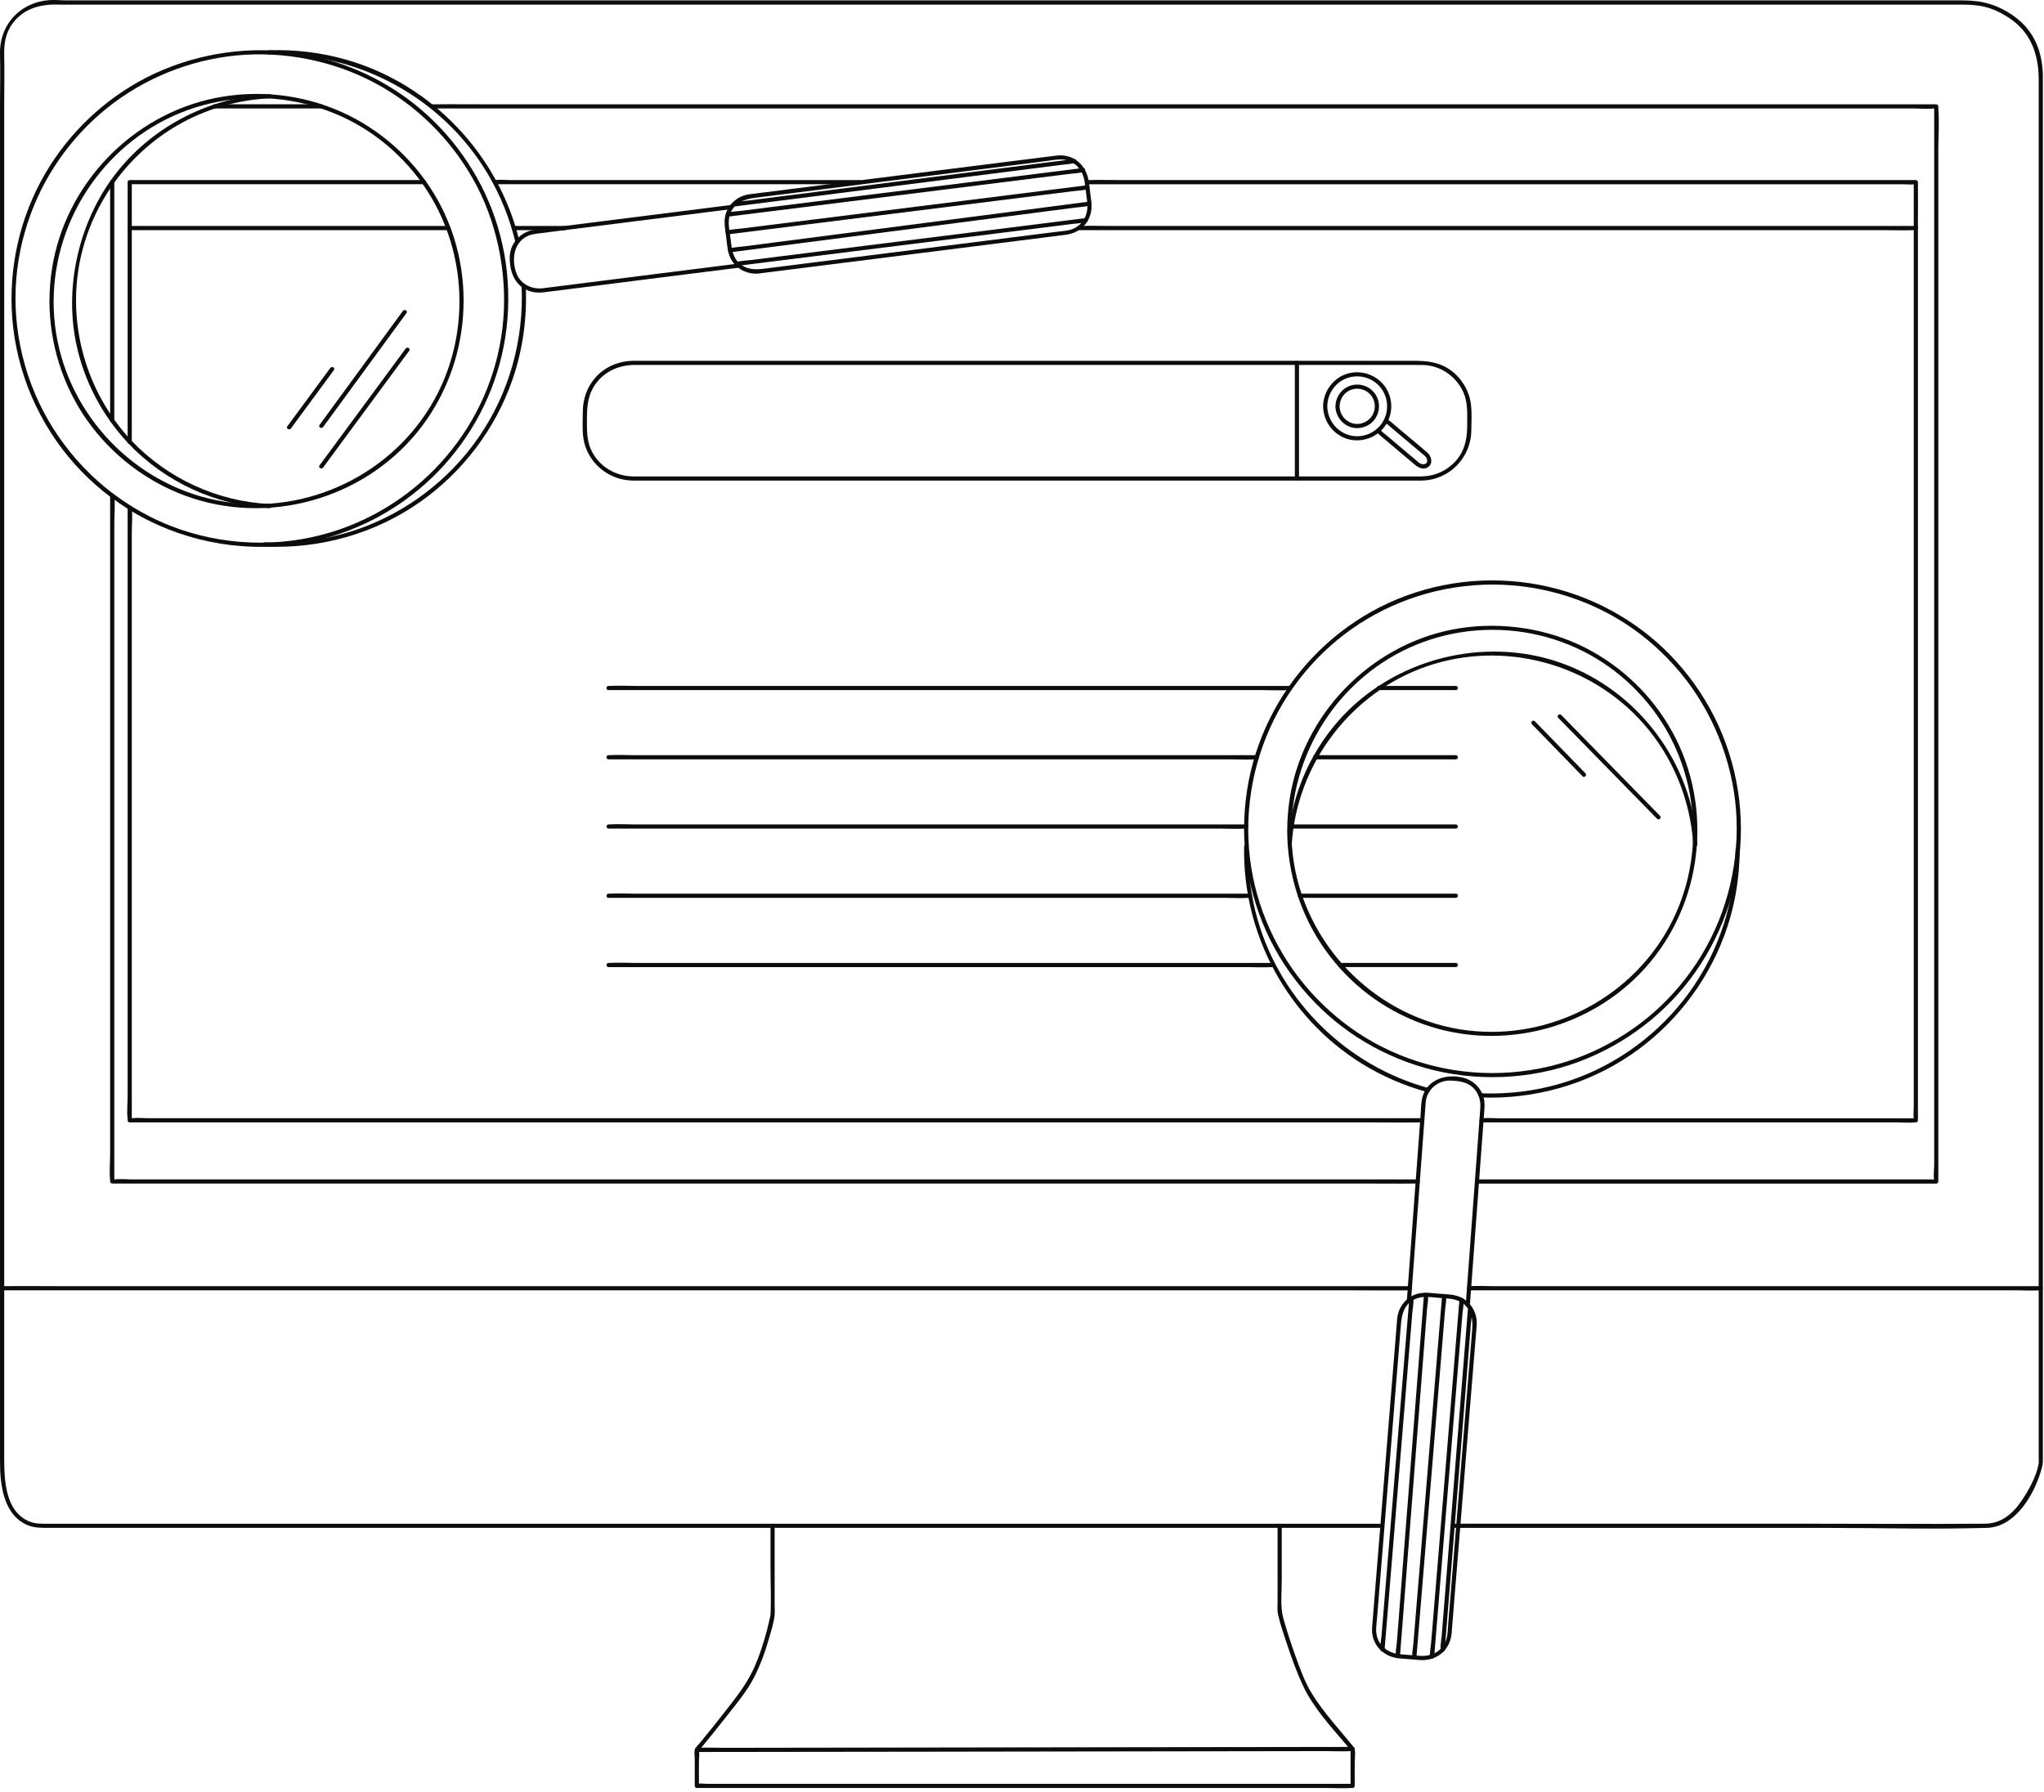 <svg width="503" height="441" viewBox="0 0 503 441" fill="none" xmlns="http://www.w3.org/2000/svg">
<g clip-path="url(#clip0_2665_29764)">
<path d="M339.399 375.01H256.288C228.343 375.01 200.388 375.01 172.443 375.01C147.539 375.01 122.644 375.01 97.74 375.01H12.184C10.512 375.01 8.86 375.117 7.266 374.472C1.341 372.057 1.037 364.42 1.037 358.964C1.037 353.508 1.037 346.087 1.037 339.643V304.287C1.037 288.769 1.037 273.262 1.037 257.744C1.037 240.115 1.037 222.476 1.037 204.846V150.648C1.037 133.576 1.037 116.503 1.037 99.431C1.037 85.048 1.037 70.665 1.037 56.282V26C1.037 21.805 1.125 17.61 1.037 13.416C0.979 10.59 1.409 8.018 3.169 5.672C6.044 1.858 10.434 0.929 14.912 1.135C15.675 1.174 16.457 1.135 17.22 1.135H32.649C41.919 1.135 51.188 1.135 60.447 1.135H350.106C365.506 1.135 380.906 1.135 396.306 1.135C409.34 1.135 422.374 1.135 435.408 1.135C445.254 1.135 455.11 1.135 464.956 1.135H482.527C487.045 1.135 489.997 1.585 494.222 4.293C499.756 7.842 501.692 13.318 501.692 19.634V357.693C501.692 358.417 501.731 360.001 501.672 360.314C501.095 363.423 499.228 366.796 497.478 369.358C495.317 372.536 492.481 374.971 488.492 375C474.206 375.108 459.921 375 445.635 375C416.488 375 387.34 375 358.183 375C357.518 375 357.518 376.027 358.183 376.027C388.435 376.027 418.678 376.027 448.931 376.027C462.248 376.027 475.624 376.398 488.941 376.027C496.206 375.821 500.958 367.256 502.542 360.979C502.777 360.04 502.728 359.14 502.728 358.163V338.548C502.728 326.492 502.728 314.426 502.728 302.37C502.728 286.599 502.728 270.817 502.728 255.046V19.136C502.728 13.025 500.753 7.686 495.659 4.019C491.63 1.115 487.719 0.098 483.036 0.098H436.239C423.137 0.098 410.034 0.098 396.932 0.098C381.405 0.098 365.878 0.098 350.35 0.098H58.287C49.203 0.098 40.11 0.098 31.026 0.098H16.555C15.655 0.098 14.834 0.059 14.198 0.02C6.093 -0.459 -0.204 5.281 0.001 13.386C0.109 17.552 0.001 21.737 0.001 25.902V56.458C0.001 71.007 0.001 85.557 0.001 100.106C0.001 117.374 0.001 134.632 0.001 151.899C0.001 170.223 0.001 188.556 0.001 206.88C0.001 225.204 0.001 242.52 0.001 260.335C0.001 275.823 0.001 291.311 0.001 306.8C0.001 318.386 0.001 329.983 0.001 341.57C0.001 347.612 0.001 353.655 0.001 359.698C0.001 365.33 0.793 372.78 6.728 375.332C8.439 376.066 10.16 376.017 11.959 376.017H339.399C340.064 376.017 340.064 374.99 339.399 374.99V375.01Z" fill="#0C0C0C"/>
<path d="M28.13 103.498V44.821C28.13 44.156 27.104 44.156 27.104 44.821V103.498C27.104 104.163 28.13 104.163 28.13 103.498Z" fill="#0C0C0C"/>
<path d="M348.883 290.265H194.031C178.426 290.265 162.821 290.265 147.215 290.265C132.764 290.265 118.312 290.265 103.86 290.265H32.463C31.074 290.265 29.549 290.089 28.17 290.265C27.994 290.285 27.799 290.265 27.622 290.265L28.131 290.774V233.681C28.131 217.43 28.131 201.17 28.131 184.919C28.131 168.668 28.131 156.808 28.131 142.757V128.853C28.131 126.702 28.366 124.394 28.131 122.253C28.121 122.155 28.131 122.057 28.131 121.96C28.131 121.295 27.104 121.295 27.104 121.96V179.052C27.104 195.303 27.104 211.564 27.104 227.814C27.104 244.065 27.104 255.926 27.104 269.976V283.88C27.104 286.032 26.87 288.339 27.104 290.481C27.114 290.578 27.104 290.676 27.104 290.774C27.104 291.048 27.339 291.282 27.613 291.282H335.849C340.014 291.282 344.18 291.341 348.345 291.282C348.531 291.282 348.707 291.282 348.893 291.282C349.558 291.282 349.558 290.256 348.893 290.256L348.883 290.265Z" fill="#0C0C0C"/>
<path d="M106.256 26.693H284.712C302.693 26.693 320.684 26.693 338.666 26.693C355.317 26.693 371.979 26.693 388.63 26.693H470.911C472.514 26.693 474.275 26.899 475.859 26.693C476.064 26.664 476.279 26.693 476.484 26.693L475.976 26.185V192.173C475.976 204.083 475.976 216.002 475.976 227.911C475.976 239.821 475.976 248.142 475.976 258.262V286.784C475.976 287.869 475.731 289.277 475.976 290.333C476.005 290.47 475.976 290.636 475.976 290.773L476.484 290.265H363.453C362.788 290.265 362.788 291.291 363.453 291.291H476.484C476.758 291.291 476.993 291.057 476.993 290.783V283.674C476.993 277.27 476.993 270.865 476.993 264.461V124.785C476.993 112.875 476.993 100.956 476.993 89.047C476.993 77.137 476.993 68.816 476.993 58.696V36.97C476.993 33.557 477.267 30.018 476.993 26.625C476.983 26.478 476.993 26.332 476.993 26.185C476.993 25.911 476.758 25.677 476.484 25.677H439.622C426.334 25.677 413.046 25.677 399.758 25.677H298.029C280.048 25.677 262.056 25.677 244.075 25.677C227.423 25.677 210.762 25.677 194.11 25.677H121.285C116.484 25.677 111.683 25.618 106.882 25.677C106.677 25.677 106.462 25.677 106.256 25.677C105.592 25.677 105.592 26.703 106.256 26.703V26.693Z" fill="#0C0C0C"/>
<path d="M52.792 26.693H79.075C79.739 26.693 79.739 25.666 79.075 25.666H52.792C52.127 25.666 52.127 26.693 52.792 26.693Z" fill="#0C0C0C"/>
<path d="M104.311 45.339C104.976 45.339 104.976 44.312 104.311 44.312C103.646 44.312 103.646 45.339 104.311 45.339Z" fill="#0C0C0C"/>
<path d="M211.593 44.313H125.46C124.316 44.313 123.055 44.167 121.921 44.313C121.872 44.313 121.813 44.313 121.764 44.313C121.099 44.313 121.099 45.34 121.764 45.34H207.897C209.041 45.34 210.303 45.487 211.437 45.34C211.486 45.34 211.544 45.34 211.593 45.34C212.258 45.34 212.258 44.313 211.593 44.313Z" fill="#0C0C0C"/>
<path d="M364.577 276.233C368.117 276.233 371.656 276.233 375.196 276.233C383.702 276.233 392.199 276.233 400.706 276.233C410.992 276.233 421.288 276.233 431.575 276.233C440.473 276.233 449.38 276.233 458.278 276.233H467.088C468.447 276.233 469.923 276.39 471.282 276.233C471.341 276.233 471.41 276.233 471.468 276.233C471.742 276.233 471.977 275.999 471.977 275.725V269.536C471.977 263.923 471.977 258.311 471.977 252.698C471.977 247.086 471.977 236.174 471.977 227.902C471.977 219.63 471.977 207.671 471.977 197.551C471.977 186.473 471.977 175.385 471.977 164.307C471.977 153.228 471.977 142.013 471.977 130.866V54.208C471.977 51.216 472.026 48.214 471.977 45.222C471.977 45.095 471.977 44.958 471.977 44.831C471.977 44.557 471.742 44.323 471.468 44.323H275.716C273.076 44.323 270.416 44.225 267.786 44.323C267.669 44.323 267.552 44.323 267.444 44.323C266.779 44.323 266.779 45.349 267.444 45.349H395.455C404.637 45.349 413.818 45.349 422.999 45.349C430.792 45.349 438.585 45.349 446.378 45.349H468.388C469.258 45.349 470.246 45.477 471.116 45.349C471.224 45.33 471.351 45.349 471.458 45.349L470.95 44.841V51.03C470.95 56.643 470.95 62.255 470.95 67.868C470.95 73.48 470.95 84.392 470.95 92.664V123.015C470.95 134.093 470.95 145.181 470.95 156.259C470.95 167.338 470.95 178.553 470.95 189.7V272.254C470.95 273.251 470.823 274.356 470.95 275.344C470.97 275.471 470.95 275.608 470.95 275.735L471.458 275.226H460.84C452.333 275.226 443.836 275.226 435.329 275.226C425.043 275.226 414.747 275.226 404.461 275.226H368.948C367.589 275.226 366.112 275.07 364.753 275.226C364.694 275.226 364.626 275.226 364.567 275.226C363.902 275.226 363.902 276.253 364.567 276.253L364.577 276.233Z" fill="#0C0C0C"/>
<path d="M31.407 124.923V269.586C31.407 271.502 31.182 273.565 31.407 275.472C31.407 275.55 31.407 275.638 31.407 275.726C31.407 276 31.641 276.234 31.915 276.234H40.48C48.185 276.234 55.88 276.234 63.585 276.234C75.006 276.234 86.417 276.234 97.837 276.234H337.091C341.217 276.234 345.343 276.293 349.46 276.234C349.636 276.234 349.822 276.234 349.998 276.234C350.663 276.234 350.663 275.208 349.998 275.208H196.681C181.232 275.208 165.783 275.208 150.325 275.208C136.02 275.208 121.705 275.208 107.4 275.208H36.716C35.337 275.208 33.831 275.032 32.463 275.208C32.287 275.227 32.101 275.208 31.925 275.208L32.433 275.716V131.053C32.433 129.137 32.658 127.074 32.433 125.167C32.433 125.089 32.433 125.001 32.433 124.913C32.433 124.248 31.407 124.248 31.407 124.913V124.923Z" fill="#0C0C0C"/>
<path d="M104.31 44.315H79.758C66.802 44.315 53.856 44.315 40.901 44.315H31.915C31.641 44.315 31.406 44.549 31.406 44.823V108.731C31.406 109.396 32.433 109.396 32.433 108.731V44.823L31.924 45.331H56.477C69.432 45.331 82.378 45.331 95.334 45.331H104.32C104.984 45.331 104.984 44.305 104.32 44.305L104.31 44.315Z" fill="#0C0C0C"/>
<path d="M349.852 117.256H164.885C161.912 117.256 158.94 117.256 155.967 117.256C151.548 117.247 147.461 114.89 145.525 110.842C144.302 108.28 144.439 105.582 144.439 102.824C144.439 99.862 144.723 97.104 146.493 94.591C148.732 91.423 152.301 89.83 156.114 89.82C157.199 89.82 158.294 89.82 159.38 89.82H174.174C181.937 89.82 189.711 89.82 197.474 89.82C207.037 89.82 216.609 89.82 226.172 89.82H348.464C349.656 89.82 350.84 89.79 352.023 90.035C355.582 90.749 358.632 93.213 360.109 96.527C361.243 99.07 361.057 101.778 361.057 104.477C361.057 107.175 360.744 109.943 359.092 112.348C357 115.408 353.528 117.198 349.832 117.247C349.168 117.247 349.168 118.283 349.832 118.273C356.628 118.176 362.025 112.671 362.074 105.895C362.094 103.753 362.25 101.504 361.957 99.373C361.507 96.107 359.708 93.125 357.058 91.169C353.509 88.549 349.559 88.793 345.452 88.793H165.628C162.45 88.793 159.262 88.793 156.085 88.793C152.418 88.793 148.927 90.172 146.483 92.968C144.449 95.286 143.442 98.199 143.422 101.27C143.422 103.431 143.246 105.689 143.559 107.831C144.449 113.815 149.719 118.205 155.703 118.273C156.417 118.273 157.131 118.273 157.854 118.273H171.143C178.652 118.273 186.161 118.273 193.661 118.273C203.253 118.273 212.845 118.273 222.437 118.273C232.997 118.273 243.557 118.273 254.107 118.273H349.862C350.527 118.273 350.527 117.247 349.862 117.247L349.852 117.256Z" fill="#0C0C0C"/>
<path d="M318.641 89.311C318.641 97.622 318.641 105.933 318.641 114.235V117.765C318.641 118.43 319.667 118.43 319.667 117.765V89.311C319.667 88.646 318.641 88.646 318.641 89.311Z" fill="#0C0C0C"/>
<path d="M329.66 99.989C329.689 98.19 330.794 96.528 332.515 95.912C334.236 95.296 336.201 95.834 337.355 97.251C338.508 98.669 338.636 100.674 337.716 102.219C336.797 103.764 334.959 104.595 333.199 104.262C331.146 103.871 329.689 102.072 329.66 99.999C329.66 99.334 328.623 99.334 328.633 99.999C328.662 102.228 330.031 104.223 332.124 105.025C334.216 105.827 336.709 105.162 338.127 103.421C339.545 101.681 339.76 99.197 338.606 97.261C337.452 95.325 335.194 94.338 332.994 94.739C330.471 95.188 328.672 97.476 328.633 100.009C328.633 100.674 329.65 100.674 329.66 100.009V99.989Z" fill="#0C0C0C"/>
<path d="M326.628 99.987C326.667 96.907 328.574 94.101 331.498 93.055C334.421 92.008 337.716 92.928 339.682 95.314C341.647 97.699 341.891 101.131 340.317 103.771C338.743 106.411 335.624 107.81 332.622 107.233C329.151 106.568 326.677 103.497 326.628 99.997C326.628 99.332 325.592 99.332 325.602 99.997C325.65 103.468 327.772 106.597 331.028 107.849C334.284 109.1 338.235 108.064 340.474 105.326C342.713 102.588 342.996 98.716 341.197 95.705C339.398 92.693 335.878 91.138 332.446 91.754C328.486 92.468 325.65 96.027 325.592 99.997C325.592 100.662 326.609 100.662 326.618 99.997L326.628 99.987Z" fill="#0C0C0C"/>
<path d="M340.778 104.055C341.345 104.299 341.785 104.749 342.254 105.14L344.718 107.223L349.94 111.623C350.487 112.082 351.211 112.561 351.211 113.353C351.211 114.478 349.891 114.409 349.226 113.911C349.118 113.832 349.03 113.744 348.932 113.656L344.092 109.579L341.14 107.086C340.641 106.665 339.986 106.235 339.604 105.697C339.223 105.159 338.343 105.668 338.715 106.215C339.115 106.792 339.692 107.213 340.22 107.663L342.948 109.96L348.238 114.419C349.128 115.172 350.36 115.71 351.436 114.957C352.726 114.067 352.276 112.297 351.26 111.398C349.724 110.039 348.111 108.748 346.547 107.428L343.32 104.71C342.704 104.191 342.049 103.497 341.296 103.174C340.699 102.92 340.171 103.8 340.778 104.064V104.055Z" fill="#0C0C0C"/>
<path d="M265.467 56.642H463.107C465.776 56.642 468.465 56.74 471.125 56.642C471.242 56.642 471.349 56.642 471.467 56.642C472.132 56.642 472.132 55.616 471.467 55.616H273.827C271.158 55.616 268.469 55.518 265.81 55.616C265.692 55.616 265.585 55.616 265.467 55.616C264.803 55.616 264.803 56.642 265.467 56.642Z" fill="#0C0C0C"/>
<path d="M126.428 56.644H138.993C139.658 56.644 139.658 55.617 138.993 55.617H126.428C125.763 55.617 125.763 56.644 126.428 56.644Z" fill="#0C0C0C"/>
<path d="M31.915 56.644H110.372C111.037 56.644 111.037 55.617 110.372 55.617H31.915C31.25 55.617 31.25 56.644 31.915 56.644Z" fill="#0C0C0C"/>
<path d="M339.309 169.841H358.259C358.924 169.841 358.924 168.814 358.259 168.814H339.309C338.644 168.814 338.644 169.841 339.309 169.841Z" fill="#0C0C0C"/>
<path d="M149.757 169.841H310.553C312.724 169.841 314.933 169.968 317.094 169.841C317.182 169.841 317.28 169.841 317.378 169.841C318.043 169.841 318.043 168.814 317.378 168.814H156.572C154.401 168.814 152.191 168.687 150.03 168.814C149.942 168.814 149.844 168.814 149.747 168.814C149.082 168.814 149.082 169.841 149.747 169.841H149.757Z" fill="#0C0C0C"/>
<path d="M323.637 186.884C333.738 186.884 343.848 186.884 353.949 186.884H358.261C358.926 186.884 358.926 185.857 358.261 185.857H323.637C322.972 185.857 322.972 186.884 323.637 186.884Z" fill="#0C0C0C"/>
<path d="M149.757 186.884H302.76C304.823 186.884 306.935 187.021 308.998 186.884C309.086 186.884 309.174 186.884 309.262 186.884C309.927 186.884 309.927 185.858 309.262 185.858H156.249C154.186 185.858 152.074 185.721 150.011 185.858C149.923 185.858 149.835 185.858 149.747 185.858C149.082 185.858 149.082 186.884 149.747 186.884H149.757Z" fill="#0C0C0C"/>
<path d="M317.819 203.927H358.26C358.925 203.927 358.925 202.9 358.26 202.9H317.819C317.154 202.9 317.154 203.927 317.819 203.927Z" fill="#0C0C0C"/>
<path d="M149.756 203.925H300.276C302.3 203.925 304.373 204.062 306.397 203.925C306.485 203.925 306.573 203.925 306.661 203.925C307.326 203.925 307.326 202.899 306.661 202.899H156.141C154.117 202.899 152.044 202.762 150.02 202.899C149.932 202.899 149.844 202.899 149.756 202.899C149.092 202.899 149.092 203.925 149.756 203.925Z" fill="#0C0C0C"/>
<path d="M319.893 220.968H358.271C358.936 220.968 358.936 219.941 358.271 219.941H319.893C319.228 219.941 319.228 220.968 319.893 220.968Z" fill="#0C0C0C"/>
<path d="M149.758 220.968H203.312C218.506 220.968 233.691 220.968 248.886 220.968C262.008 220.968 275.13 220.968 288.242 220.968H301.149C303.192 220.968 305.294 221.105 307.338 220.968C307.426 220.968 307.514 220.968 307.602 220.968C308.267 220.968 308.267 219.942 307.602 219.942H254.049C238.854 219.942 223.669 219.942 208.474 219.942C195.352 219.942 182.231 219.942 169.119 219.942H156.212C154.168 219.942 152.066 219.805 150.022 219.942C149.934 219.942 149.846 219.942 149.758 219.942C149.094 219.942 149.094 220.968 149.758 220.968Z" fill="#0C0C0C"/>
<path d="M329.727 238.011H358.259C358.924 238.011 358.924 236.984 358.259 236.984H329.727C329.062 236.984 329.062 238.011 329.727 238.011Z" fill="#0C0C0C"/>
<path d="M149.756 238.013H306.7C308.812 238.013 310.973 238.14 313.085 238.013C313.173 238.013 313.271 238.013 313.359 238.013C314.024 238.013 314.024 236.986 313.359 236.986H156.415C154.303 236.986 152.142 236.859 150.03 236.986C149.942 236.986 149.844 236.986 149.756 236.986C149.092 236.986 149.092 238.013 149.756 238.013Z" fill="#0C0C0C"/>
<path d="M361.506 317.564C366.19 317.564 370.864 317.564 375.547 317.564C386.743 317.564 397.939 317.564 409.134 317.564C422.677 317.564 436.209 317.564 449.751 317.564C461.485 317.564 473.218 317.564 484.952 317.564H496.47C498.279 317.564 500.146 317.691 501.955 317.564C502.033 317.564 502.121 317.564 502.2 317.564C502.865 317.564 502.865 316.537 502.2 316.537H454.572C441.03 316.537 427.497 316.537 413.955 316.537C402.221 316.537 390.488 316.537 378.755 316.537H367.236C365.427 316.537 363.56 316.41 361.751 316.537C361.673 316.537 361.585 316.537 361.506 316.537C360.842 316.537 360.842 317.564 361.506 317.564Z" fill="#0C0C0C"/>
<path d="M0.518 317.564H167.494C184.322 317.564 201.15 317.564 217.977 317.564C233.563 317.564 249.139 317.564 264.725 317.564H332.876C337.365 317.564 341.862 317.623 346.35 317.564C346.546 317.564 346.741 317.564 346.937 317.564C347.602 317.564 347.602 316.538 346.937 316.538H312.451C300.013 316.538 287.586 316.538 275.148 316.538H179.961C163.133 316.538 146.306 316.538 129.478 316.538C113.892 316.538 98.316 316.538 82.73 316.538H14.579C10.091 316.538 5.593 316.479 1.105 316.538C0.909 316.538 0.714 316.538 0.518 316.538C-0.147 316.538 -0.147 317.564 0.518 317.564Z" fill="#0C0C0C"/>
<path d="M189.612 375.516V385.803C189.612 389.665 189.798 393.576 189.612 397.438C189.603 397.653 189.632 397.36 189.612 397.458C189.583 397.673 189.524 397.898 189.475 398.113C189.26 399.12 189.016 400.117 188.762 401.115C187.901 404.41 186.845 407.685 185.418 410.785C183.726 414.461 181.252 417.59 178.788 420.768C176.618 423.555 174.408 426.312 172.169 429.03C171.787 429.49 171.103 430.067 170.966 430.663C170.81 431.328 170.966 432.208 170.966 432.893V439.532C170.966 439.805 171.201 440.04 171.474 440.04H326.336C328.399 440.04 330.521 440.167 332.584 440.04C332.672 440.04 332.77 440.04 332.867 440.04C333.141 440.04 333.376 439.805 333.376 439.532V433.665C333.376 432.501 333.767 430.761 332.994 429.813C329.494 425.491 325.642 421.413 322.738 416.642C321.026 413.826 319.892 410.628 318.787 407.539C317.682 404.449 316.695 401.437 315.825 398.338C315.003 395.404 315.424 391.963 315.424 388.814V375.506C315.424 374.842 314.397 374.842 314.397 375.506V394.172C314.397 395.209 314.28 396.304 314.505 397.321C315.052 399.804 315.922 402.259 316.724 404.674C317.868 408.116 319.1 411.548 320.635 414.833C323.099 420.123 327.284 424.709 331.049 429.109C331.508 429.646 331.958 430.311 332.496 430.781C332.349 430.663 332.476 430.35 332.359 430.565C332.31 430.653 332.359 430.908 332.359 430.996V439.522L332.867 439.013H173.919C173.264 439.013 172.403 438.867 171.768 439.013C171.68 439.033 171.572 439.013 171.484 439.013L171.993 439.522V433.773C171.993 432.902 172.188 431.797 171.993 430.947C171.895 430.507 172.032 430.859 171.885 430.966C172.1 430.82 172.276 430.497 172.442 430.301C174.545 427.749 176.618 425.178 178.661 422.577C181.076 419.497 183.677 416.436 185.496 412.956C187.109 409.846 188.302 406.522 189.26 403.158C189.769 401.398 190.375 399.531 190.6 397.702C190.717 396.783 190.629 395.795 190.629 394.867V375.506C190.629 374.842 189.603 374.842 189.603 375.506L189.612 375.516Z" fill="#0C0C0C"/>
<path d="M171.493 431.183L187.626 431.164L226.112 431.115L272.869 431.046L313.056 430.988L326.354 430.968C328.417 430.968 330.539 431.085 332.602 430.968C332.69 430.968 332.788 430.968 332.886 430.968C333.551 430.968 333.551 429.941 332.886 429.941L316.752 429.961L278.267 430.01L231.509 430.078L191.322 430.137L178.024 430.157C175.961 430.157 173.839 430.039 171.776 430.157C171.688 430.157 171.591 430.157 171.493 430.157C170.828 430.157 170.828 431.183 171.493 431.183Z" fill="#0C0C0C"/>
<path d="M13.2 74.116C13.269 53.27 26.577 34.144 46.24 27.075C56.066 23.545 66.949 23.183 76.991 26.068C87.033 28.952 95.344 34.584 101.749 42.328C115.115 58.491 116.806 82.056 105.943 99.988C95.119 117.852 73.706 127.259 53.211 123.103C33.059 119.016 17.102 102.394 13.826 82.105C13.396 79.465 13.2 76.795 13.191 74.116C13.191 73.451 12.164 73.451 12.164 74.116C12.203 84.696 15.469 95.109 21.639 103.723C27.603 112.054 36.032 118.498 45.653 122.027C65.815 129.42 89.106 122.995 102.677 106.373C116.151 89.858 117.892 65.971 106.833 47.716C101.504 38.926 93.506 31.817 84.129 27.593C74.4 23.213 63.4 22.01 52.947 24.132C32.365 28.307 16.007 45.428 12.79 66.177C12.379 68.797 12.184 71.447 12.174 74.106C12.174 74.771 13.2 74.771 13.2 74.106V74.116Z" fill="#0C0C0C"/>
<path d="M32.276 108.367C21.11 96.418 16.348 79.463 19.838 63.457C22.811 49.846 31.552 37.878 43.599 30.887C50.521 26.859 58.353 24.59 66.352 24.199C67.007 24.17 67.017 23.143 66.352 23.172C51.9 23.877 38.211 30.721 29.088 41.975C19.966 53.23 15.703 69.392 18.685 84.245C20.552 93.553 25.079 102.168 31.562 109.1C32.012 109.579 32.736 108.856 32.286 108.377L32.276 108.367Z" fill="#0C0C0C"/>
<path d="M66.333 124.042C53.397 123.397 41.194 117.755 32.277 108.368C31.817 107.889 31.094 108.613 31.553 109.092C40.656 118.684 53.133 124.414 66.333 125.069C66.998 125.098 66.988 124.071 66.333 124.042Z" fill="#0C0C0C"/>
<path d="M27.877 121.529C17.395 113.609 9.641 102.374 6.091 89.712C2.542 77.049 3.217 64.475 7.568 52.654C11.557 41.81 18.764 32.198 28.023 25.295C37.283 18.392 48.713 14.158 60.378 13.474C72.043 12.789 84.089 15.586 94.307 21.57C104.163 27.349 112.279 35.934 117.5 46.102C122.721 56.271 125.068 68.914 123.641 80.775C122.213 92.635 117.383 103.43 109.834 112.318C102.403 121.069 92.518 127.61 81.527 130.964C68.601 134.905 54.462 134.338 41.878 129.38C38.495 128.05 35.259 126.388 32.169 124.482C31.602 124.13 31.093 125.019 31.651 125.371C43.971 133.008 58.735 136.049 73.07 133.927C84.754 132.196 95.803 126.975 104.623 119.114C113.413 111.282 119.857 100.927 122.946 89.565C126.144 77.822 125.753 65.14 121.793 53.622C117.979 42.514 110.92 32.619 101.68 25.373C92.439 18.128 80.931 13.552 69.08 12.565C57.23 11.577 44.792 14.168 34.222 20.054C24.004 25.755 15.498 34.408 9.993 44.734C4.136 55.724 1.779 68.435 3.266 80.804C4.859 94.053 10.844 106.559 20.152 116.122C22.381 118.41 24.787 120.502 27.339 122.428C27.867 122.829 28.375 121.939 27.857 121.538L27.877 121.529Z" fill="#0C0C0C"/>
<path d="M32.179 124.472C30.703 123.553 29.266 122.565 27.877 121.519C27.652 121.353 27.3 121.48 27.173 121.705C27.017 121.969 27.134 122.243 27.359 122.409C28.747 123.455 30.185 124.433 31.661 125.362C32.218 125.714 32.737 124.824 32.179 124.472Z" fill="#0C0C0C"/>
<path d="M128.353 70.411C128.959 83.66 125.283 96.821 117.715 107.723C110.479 118.156 99.919 126.174 87.902 130.3C80.608 132.803 72.903 133.84 65.208 133.478C64.543 133.449 64.553 134.475 65.208 134.505C78.75 135.14 92.253 131.346 103.371 123.544C113.862 116.181 121.91 105.572 126.104 93.457C128.666 86.065 129.742 78.214 129.38 70.401C129.35 69.746 128.324 69.736 128.353 70.401V70.411Z" fill="#0C0C0C"/>
<path d="M66.147 13.405C88.03 12.711 108.945 24.053 120.111 42.934C123.172 48.117 125.421 53.739 126.829 59.596C126.985 60.241 127.973 59.967 127.816 59.322C122.732 38.094 106.266 20.748 85.263 14.706C79.064 12.916 72.601 12.164 66.147 12.369C65.492 12.388 65.483 13.415 66.147 13.396V13.405Z" fill="#0C0C0C"/>
<path d="M181.819 64.856L162.645 67.271L135.941 70.645C135.13 70.743 134.318 70.86 133.497 70.948C130.652 71.261 127.884 69.765 126.975 66.949C125.988 63.879 126.349 60.153 129.332 58.354C130.348 57.738 131.424 57.591 132.568 57.445L157.003 54.365C164.551 53.416 172.1 52.468 179.639 51.51C179.775 51.49 179.903 51.48 180.039 51.461C180.685 51.382 180.695 50.356 180.039 50.434L159.653 53.005L133.116 56.349C132.539 56.418 131.962 56.486 131.395 56.565C128.119 57.063 125.548 59.83 125.44 63.184C125.352 65.981 126.164 69.012 128.51 70.723C130.055 71.847 131.884 72.17 133.741 71.945C141.691 70.977 149.63 69.941 157.58 68.934C165.519 67.936 173.459 66.939 181.389 65.932C181.526 65.912 181.672 65.893 181.809 65.883C182.455 65.805 182.464 64.778 181.809 64.856H181.819Z" fill="#0C0C0C"/>
<path d="M362.944 290.773L360.969 317.417L360.695 321.162C360.646 321.817 361.673 321.817 361.722 321.162L363.697 294.517L363.971 290.773C364.019 290.117 362.993 290.117 362.944 290.773Z" fill="#0C0C0C"/>
<path d="M347.231 320.048L349.676 287.087L350.791 272.078C350.82 271.658 350.84 271.218 350.908 270.798C351.416 267.893 354.066 265.83 356.99 265.948C359.16 266.036 361.282 266.29 362.817 268.021C364.02 269.37 364.401 271.042 364.274 272.802C363.854 278.796 363.384 284.78 362.944 290.774C362.896 291.429 363.922 291.429 363.971 290.774L365.262 273.389C365.35 272.245 365.408 271.12 365.076 269.996C364.411 267.766 362.612 265.967 360.383 265.322C356.208 264.1 351.094 265.527 349.989 270.211C349.676 271.521 349.696 272.958 349.598 274.298L348.992 282.482L347.29 305.44L346.205 320.058C346.156 320.713 347.183 320.713 347.231 320.058V320.048Z" fill="#0C0C0C"/>
<path d="M266.926 44.822C267.131 46.435 267.337 48.048 267.542 49.661C267.894 52.477 266.75 55.235 263.983 56.349C262.8 56.829 261.411 56.877 260.15 57.034L242.305 59.283L216.717 62.51L194.531 65.306L188.195 66.108C185.878 66.401 183.629 66.46 181.781 64.631C180.099 62.959 180.03 60.701 179.747 58.501C179.493 56.526 178.965 54.394 179.747 52.477C180.832 49.818 183.228 49.006 185.78 48.684L201.894 46.65L227.14 43.462L250.411 40.529L257.666 39.61C258.781 39.473 259.954 39.228 261.079 39.238C264.296 39.258 266.535 41.761 266.916 44.802C266.994 45.447 268.021 45.457 267.943 44.802C267.425 40.705 264.218 37.781 259.984 38.29C258.449 38.476 256.913 38.681 255.378 38.867L234.112 41.546L207.193 44.939L187.501 47.422C186.454 47.55 185.408 47.667 184.372 47.813C181.702 48.195 179.453 49.974 178.613 52.566C177.997 54.482 178.466 56.535 178.72 58.481C178.974 60.427 179.023 62.549 180.167 64.26C181.605 66.421 184.147 67.575 186.718 67.311C187.814 67.193 188.909 67.037 189.994 66.9L209.863 64.397L236.683 61.014L257.911 58.334C259.397 58.149 260.883 57.963 262.369 57.767C266.457 57.23 269.067 53.778 268.569 49.71C268.373 48.068 268.158 46.435 267.953 44.802C267.874 44.157 266.848 44.147 266.926 44.802V44.822Z" fill="#0C0C0C"/>
<path d="M179.101 53.328L187.784 52.242L208.63 49.632L233.867 46.474L255.788 43.726L262.946 42.826C264.07 42.69 265.273 42.641 266.388 42.396C266.437 42.386 266.485 42.386 266.534 42.377C267.18 42.298 267.189 41.272 266.534 41.35L257.852 42.435L237.005 45.046L211.769 48.204L189.847 50.952L182.689 51.851C181.565 51.988 180.362 52.037 179.248 52.282C179.199 52.291 179.15 52.291 179.101 52.301C178.456 52.379 178.446 53.406 179.101 53.328Z" fill="#0C0C0C"/>
<path d="M180.812 50.807L189.133 49.751L209.099 47.209L233.133 44.148L254.028 41.489L260.922 40.609C261.997 40.472 263.131 40.423 264.197 40.188C264.246 40.178 264.295 40.178 264.344 40.169C264.989 40.09 264.999 39.054 264.344 39.142L256.023 40.198L236.057 42.74L212.023 45.801L191.128 48.46L184.234 49.34C183.159 49.477 182.024 49.526 180.959 49.761C180.91 49.77 180.861 49.77 180.812 49.78C180.167 49.858 180.157 50.895 180.812 50.807Z" fill="#0C0C0C"/>
<path d="M179.101 57.689L187.901 56.584L209.041 53.935L234.619 50.737L256.727 47.97L263.953 47.071C265.097 46.924 266.309 46.875 267.444 46.631C267.493 46.621 267.551 46.621 267.6 46.611C268.245 46.533 268.255 45.506 267.6 45.584L258.8 46.689L237.66 49.339L212.082 52.536L189.974 55.303L182.748 56.203C181.604 56.35 180.392 56.399 179.257 56.643C179.209 56.653 179.15 56.653 179.101 56.663C178.456 56.741 178.446 57.767 179.101 57.689Z" fill="#0C0C0C"/>
<path d="M179.648 62.109L188.448 60.965L209.578 58.227L235.147 54.912L257.245 52.047L264.471 51.109C265.615 50.962 266.827 50.903 267.951 50.659C268 50.649 268.059 50.649 268.108 50.639C268.753 50.551 268.763 49.525 268.108 49.613L259.308 50.757L238.178 53.495L212.609 56.809L190.511 59.674L183.285 60.613C182.141 60.76 180.929 60.818 179.804 61.063C179.755 61.072 179.697 61.072 179.648 61.082C179.002 61.17 178.993 62.197 179.648 62.109Z" fill="#0C0C0C"/>
<path d="M181.339 65.453L189.905 64.377L210.35 61.815L235.205 58.706L256.609 56.027L263.708 55.137C264.822 55 265.996 54.951 267.091 54.717C267.14 54.707 267.189 54.707 267.237 54.697C267.883 54.619 267.893 53.592 267.237 53.67L258.672 54.746L238.227 57.308L213.371 60.417L191.968 63.096L184.869 63.986C183.754 64.123 182.581 64.172 181.486 64.406C181.437 64.416 181.388 64.416 181.339 64.426C180.694 64.504 180.684 65.531 181.339 65.453Z" fill="#0C0C0C"/>
<path d="M349.333 407.511C347.709 407.384 346.086 407.256 344.463 407.12C341.569 406.865 339.095 404.988 338.704 401.976C338.548 400.774 338.773 399.464 338.87 398.271L340.327 380.348L342.42 354.642L344.229 332.358L344.747 325.993C344.942 323.597 345.441 321.329 347.749 319.97C349.704 318.816 351.894 319.236 354.026 319.412C356.158 319.588 358.309 319.5 360.049 320.811C362.288 322.492 362.474 324.927 362.269 327.43L360.949 343.613L358.886 368.976L356.979 392.355L356.382 399.649C356.285 400.823 356.294 402.104 355.991 403.248C355.16 406.308 352.305 407.765 349.313 407.52C348.658 407.472 348.658 408.498 349.313 408.547C353.469 408.889 356.862 406.181 357.223 401.976C357.36 400.441 357.478 398.896 357.595 397.352L359.335 375.987L361.535 348.941L363.149 329.161C363.237 328.115 363.344 327.068 363.403 326.022C363.569 323.284 362.132 320.635 359.668 319.373C357.947 318.493 355.894 318.542 354.016 318.386C352.012 318.22 349.998 317.868 348.071 318.669C345.646 319.676 344.092 321.935 343.828 324.516C343.72 325.612 343.652 326.716 343.564 327.812L341.941 347.778L339.75 374.716L338.02 396.041C337.902 397.537 337.765 399.024 337.658 400.52C337.355 404.665 340.347 407.804 344.385 408.146C346.028 408.283 347.67 408.41 349.323 408.547C349.978 408.596 349.978 407.569 349.323 407.52L349.333 407.511Z" fill="#0C0C0C"/>
<path d="M359.139 319.921L358.425 328.633L356.704 349.567L354.612 374.912L352.793 396.931L352.197 404.128C352.109 405.223 351.825 406.474 351.913 407.579C351.913 407.628 351.913 407.677 351.903 407.726C351.845 408.381 352.871 408.381 352.93 407.726L353.644 399.014L355.365 378.08L357.457 352.735L359.276 330.716L359.872 323.519C359.96 322.424 360.244 321.173 360.156 320.068C360.156 320.019 360.156 319.97 360.166 319.921C360.224 319.266 359.198 319.266 359.139 319.921Z" fill="#0C0C0C"/>
<path d="M361.241 322.11L360.566 330.471L358.953 350.535L357.017 374.686L355.335 395.679L354.778 402.602C354.69 403.648 354.426 404.841 354.514 405.887C354.514 405.936 354.514 405.985 354.504 406.034C354.455 406.689 355.482 406.689 355.531 406.034L356.205 397.674L357.819 377.609L359.755 353.458L361.436 332.465L361.994 325.543C362.082 324.496 362.346 323.303 362.258 322.257C362.258 322.208 362.258 322.159 362.268 322.11C362.317 321.455 361.29 321.455 361.241 322.11Z" fill="#0C0C0C"/>
<path d="M354.866 319.021L354.133 327.86L352.383 349.097L350.261 374.784L348.433 396.989L347.836 404.244C347.748 405.359 347.465 406.63 347.543 407.745C347.543 407.794 347.543 407.852 347.533 407.901C347.474 408.556 348.501 408.556 348.56 407.901L349.293 399.062L351.043 377.825L353.165 352.138L354.993 329.933L355.59 322.678C355.678 321.563 355.962 320.292 355.883 319.177C355.883 319.128 355.883 319.07 355.893 319.021C355.952 318.366 354.925 318.366 354.866 319.021Z" fill="#0C0C0C"/>
<path d="M350.416 318.661L349.722 327.51L348.07 348.757L346.065 374.454L344.335 396.669L343.768 403.934C343.68 405.048 343.406 406.32 343.494 407.434C343.494 407.483 343.494 407.542 343.484 407.591C343.435 408.246 344.462 408.246 344.511 407.591L345.205 398.742L346.857 377.494L348.862 351.798L350.592 329.583L351.16 322.318C351.248 321.204 351.521 319.932 351.433 318.818C351.433 318.769 351.433 318.71 351.443 318.661C351.492 318.006 350.465 318.006 350.416 318.661Z" fill="#0C0C0C"/>
<path d="M346.81 319.626L346.096 328.231L344.405 348.764L342.351 373.727L340.581 395.219L339.995 402.356C339.907 403.442 339.633 404.664 339.711 405.749C339.711 405.798 339.711 405.857 339.701 405.906C339.643 406.561 340.669 406.561 340.728 405.906L341.442 397.301L343.133 376.768L345.187 351.805L346.957 330.313L347.543 323.175C347.631 322.09 347.905 320.868 347.827 319.783C347.827 319.734 347.827 319.675 347.837 319.626C347.895 318.971 346.869 318.971 346.81 319.626Z" fill="#0C0C0C"/>
<path d="M317.798 204.484C317.867 183.901 330.969 164.991 350.378 157.961C360.078 154.441 370.814 154.059 380.748 156.856C390.682 159.652 399.111 165.304 405.496 173.048C418.676 189.025 420.377 212.286 409.68 230.014C398.964 247.78 377.687 257.137 357.34 252.972C337.334 248.875 321.533 232.302 318.375 212.13C317.984 209.597 317.798 207.045 317.788 204.484C317.788 203.819 316.762 203.819 316.762 204.484C316.801 214.936 320.028 225.232 326.1 233.749C332.172 242.265 340.287 248.366 349.791 251.887C369.689 259.249 392.726 253.001 406.219 236.653C419.713 220.304 421.512 196.593 410.56 178.435C405.31 169.733 397.439 162.693 388.179 158.489C378.919 154.284 367.724 152.896 357.379 154.939C336.914 158.987 320.595 175.952 317.378 196.564C316.967 199.184 316.771 201.824 316.762 204.484C316.762 205.148 317.788 205.148 317.788 204.484H317.798Z" fill="#0C0C0C"/>
<path d="M317.887 207.72C319.148 187.978 332.417 170.417 351.161 163.974C369.944 157.52 391.25 163.172 404.392 178.054C411.666 186.287 415.988 196.837 416.673 207.788C416.712 208.443 417.738 208.453 417.699 207.788C416.448 187.754 403.169 169.948 384.23 163.182C365.29 156.416 342.83 162.067 329.337 177.428C321.945 185.847 317.574 196.544 316.86 207.71C316.821 208.365 317.848 208.365 317.887 207.71V207.72Z" fill="#0C0C0C"/>
<path d="M307.171 203.975C307.21 191.537 311.053 179.335 318.249 169.185C325.446 159.036 335.253 151.663 346.615 147.508C358.456 143.186 371.597 142.697 383.732 146.149C395.866 149.6 405.83 156.318 413.554 165.606C421.279 174.895 426.285 187.03 427.214 199.36C428.143 211.689 425.209 224.332 418.766 235.01C412.322 245.687 403.16 253.685 392.17 258.711C380.72 263.942 367.647 265.399 355.317 262.906C342.987 260.412 332.32 254.37 323.882 245.57C315.414 236.74 309.782 225.398 307.885 213.312C307.396 210.223 307.181 207.104 307.171 203.975C307.171 203.31 306.145 203.31 306.145 203.975C306.184 216.627 310.095 229.104 317.457 239.41C324.82 249.715 334.666 257.127 346.195 261.371C358.241 265.81 371.666 266.299 384.005 262.788C395.895 259.405 406.631 252.365 414.483 242.812C422.334 233.259 427.253 221.203 428.231 208.756C429.218 196.055 426.187 183.177 419.577 172.285C412.967 161.392 403.62 153.277 392.405 148.221C380.759 142.981 367.569 141.524 355.053 144.056C342.538 146.589 331.616 152.788 323.05 161.764C314.485 170.74 308.765 182.268 306.878 194.52C306.399 197.648 306.154 200.797 306.154 203.965C306.154 204.63 307.181 204.63 307.181 203.965L307.171 203.975Z" fill="#0C0C0C"/>
<path d="M351.523 267.786C331.498 262.3 315.315 246.48 309.537 226.514C307.826 220.618 307.073 214.497 307.19 208.356C307.2 207.691 306.173 207.691 306.163 208.356C305.753 229.867 316.782 250.381 335.096 261.753C340.112 264.862 345.568 267.219 351.259 268.783C351.894 268.959 352.168 267.972 351.533 267.796L351.523 267.786Z" fill="#0C0C0C"/>
<path d="M427.105 209.02C427.065 221.673 423.086 234.081 415.645 244.328C408.38 254.34 397.996 262.016 386.263 265.966C379.213 268.342 371.782 269.359 364.35 269.066C363.686 269.036 363.695 270.063 364.35 270.092C377.463 270.611 390.516 266.973 401.369 259.572C411.734 252.502 419.781 242.294 424.21 230.561C426.811 223.687 428.092 216.363 428.121 209.02C428.121 208.355 427.095 208.355 427.095 209.02H427.105Z" fill="#0C0C0C"/>
<path d="M99.146 76.521L81.165 101.113L78.632 104.574C78.241 105.112 79.131 105.62 79.522 105.092L97.504 80.501L100.036 77.04C100.427 76.502 99.537 75.993 99.146 76.521Z" fill="#0C0C0C"/>
<path d="M99.823 85.791L81.265 110.969L78.624 114.548C78.233 115.076 79.123 115.594 79.514 115.066L98.073 89.888L100.713 86.309C101.104 85.781 100.214 85.263 99.823 85.791Z" fill="#0C0C0C"/>
<path d="M81.292 90.553L72.003 103.156L70.703 104.926C70.312 105.454 71.201 105.972 71.592 105.444L80.881 92.841L82.182 91.071C82.573 90.543 81.683 90.025 81.292 90.553Z" fill="#0C0C0C"/>
<path d="M383.467 176.676L404.783 198.442L407.785 201.512C408.244 201.982 408.978 201.258 408.508 200.789L387.193 179.023L384.191 175.953C383.731 175.484 382.998 176.207 383.467 176.676Z" fill="#0C0C0C"/>
<path d="M376.983 178.241L387.905 189.476L389.44 191.05C389.899 191.529 390.623 190.796 390.163 190.326L379.242 179.092L377.707 177.517C377.247 177.038 376.523 177.772 376.983 178.241Z" fill="#0C0C0C"/>
</g>
<defs>
<clipPath id="clip0_2665_29764">
<rect width="502.717" height="440.11" fill="white"/>
</clipPath>
</defs>
</svg>
